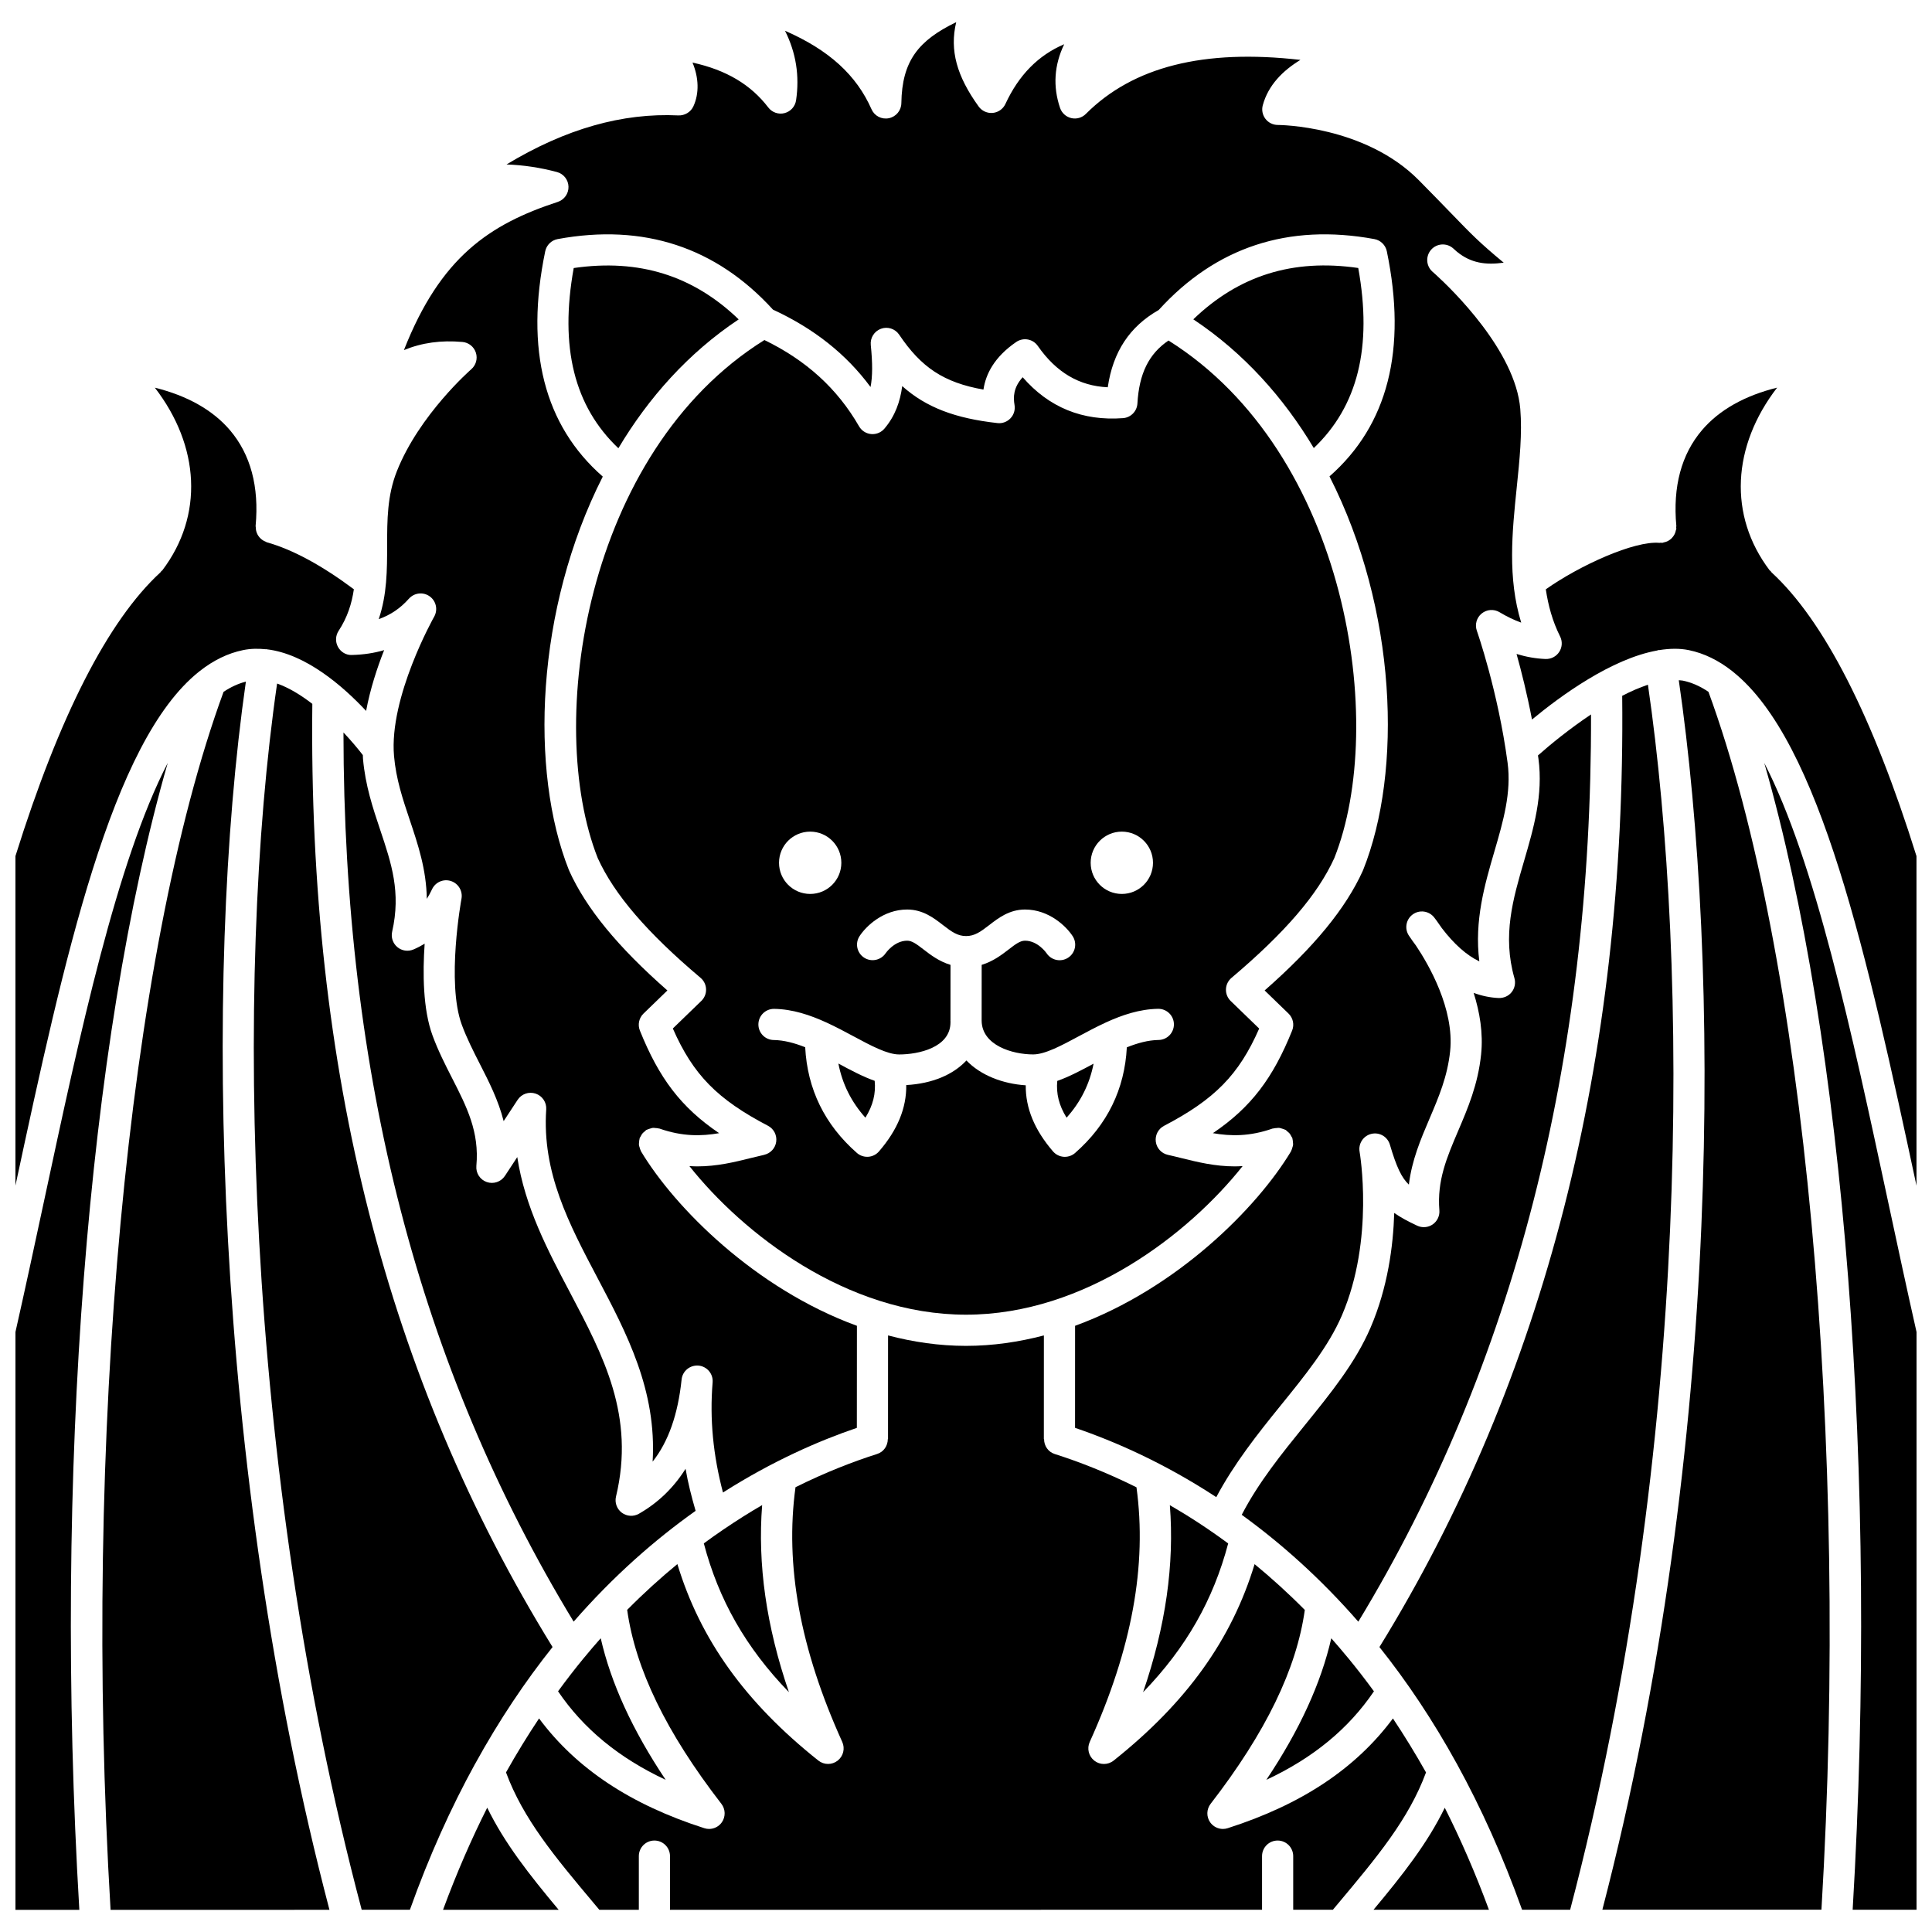 <?xml version="1.0" encoding="UTF-8"?>
<!-- Uploaded to: ICON Repo, www.svgrepo.com, Generator: ICON Repo Mixer Tools -->
<svg width="800px" height="800px" version="1.1" viewBox="144 144 512 512" xmlns="http://www.w3.org/2000/svg">
 <defs>
  <clipPath id="d">
   <path d="m148.09 246h97.906v213h-97.906z"/>
  </clipPath>
  <clipPath id="c">
   <path d="m611 346h40.902v305h-40.902z"/>
  </clipPath>
  <clipPath id="b">
   <path d="m545 246h106.9v213h-106.9z"/>
  </clipPath>
  <clipPath id="a">
   <path d="m148.09 346h40.906v305h-40.906z"/>
  </clipPath>
 </defs>
 <path d="m346.5 450.05c-1.184 0.262-2.383 0.559-3.594 0.859-4.266 1.059-8.863 2.195-14.168 2.195-0.664 0-1.355-0.047-2.043-0.082 14.078 17.754 41.602 39.383 73.309 39.383 31.703 0 59.23-21.637 73.309-39.383-0.691 0.039-1.379 0.082-2.043 0.082-5.305 0-9.898-1.141-14.168-2.195-1.211-0.301-2.406-0.598-3.594-0.859-1.695-0.371-2.981-1.762-3.207-3.484-0.23-1.723 0.641-3.402 2.18-4.207 13.375-6.992 19.824-13.48 25.215-25.781l-7.551-7.305c-0.84-0.812-1.293-1.941-1.254-3.106 0.039-1.168 0.57-2.262 1.461-3.016 14.207-12.004 22.871-22.094 27.254-31.75 14.129-35.457 3.602-107.32-43.945-137.16-5.203 3.523-7.781 8.758-8.234 16.688-0.117 2.066-1.746 3.727-3.809 3.883-10.734 0.801-19.645-2.832-26.598-10.844-2.496 2.754-2.512 5.305-2.16 7.348 0.223 1.281-0.172 2.59-1.066 3.531-0.891 0.945-2.172 1.43-3.465 1.273-11.148-1.246-18.859-4.113-25.234-9.801-0.531 4.098-1.891 7.965-4.719 11.277-0.789 0.926-1.941 1.449-3.144 1.449-0.125 0-0.258-0.004-0.379-0.016-1.34-0.125-2.527-0.887-3.195-2.051-5.766-10.016-14.012-17.492-25.082-22.863-47.59 29.691-58.219 101.75-44.164 137.3 4.391 9.648 13.051 19.727 27.242 31.719 0.891 0.75 1.426 1.848 1.461 3.016 0.043 1.164-0.418 2.297-1.254 3.106l-7.551 7.305c5.394 12.301 11.84 18.789 25.215 25.781 1.539 0.805 2.41 2.484 2.18 4.207-0.223 1.727-1.508 3.117-3.203 3.492zm94.797-85.66c4.559 0 8.258 3.695 8.258 8.258s-3.699 8.258-8.258 8.258c-4.559 0-8.258-3.695-8.258-8.258 0-4.559 3.699-8.258 8.258-8.258zm-82.59 0c4.562 0 8.258 3.695 8.258 8.258s-3.695 8.258-8.258 8.258-8.258-3.695-8.258-8.258c0-4.559 3.695-8.258 8.258-8.258zm-9.664 55.227c-2.281-0.031-4.098-1.91-4.062-4.191 0.039-2.258 1.875-4.066 4.129-4.066h0.066c4.891 0.074 9.527 1.641 13.859 3.625 0.016 0.008 0.027 0.016 0.047 0.02 2.469 1.137 4.84 2.402 7.098 3.617 4.613 2.477 8.973 4.82 12.109 4.82 5.051 0 13.598-1.793 13.598-8.516v-0.238c0-0.09-0.016-0.172-0.016-0.266 0-0.027 0.016-0.055 0.016-0.082l0.008-14.641c-3.008-0.91-5.285-2.644-7.082-4.035-1.961-1.512-3.129-2.371-4.398-2.371-3.418 0-5.699 3.301-5.719 3.336-1.273 1.875-3.824 2.394-5.715 1.145-1.887-1.25-2.43-3.769-1.195-5.676 1.703-2.621 6.281-7.066 12.629-7.066 4.156 0 7.094 2.269 9.453 4.098 2.344 1.816 3.902 2.934 6.16 2.934 2.258 0 3.816-1.113 6.164-2.934 2.359-1.824 5.297-4.098 9.453-4.098 6.348 0 10.926 4.445 12.629 7.066 1.242 1.91 0.699 4.473-1.219 5.711-1.902 1.23-4.438 0.703-5.691-1.184-0.078-0.113-2.336-3.332-5.719-3.332-1.277 0-2.445 0.859-4.398 2.371-1.801 1.391-4.086 3.125-7.09 4.035l-0.008 14.82c0.09 6.531 8.184 8.914 13.648 8.914 3.133 0 7.492-2.336 12.105-4.82 2.195-1.176 4.5-2.406 6.891-3.519 0.102-0.051 0.199-0.102 0.305-0.145 4.32-1.977 8.941-3.527 13.812-3.602h0.066c2.254 0 4.094 1.809 4.129 4.066 0.031 2.281-1.789 4.16-4.062 4.191-2.777 0.043-5.594 0.82-8.418 1.953-0.578 11.066-5.144 20.484-13.707 27.992-0.754 0.66-1.723 1.023-2.723 1.023-0.094 0-0.195-0.004-0.289-0.008-1.098-0.078-2.121-0.59-2.84-1.426-4.918-5.711-7.293-11.488-7.227-17.52-6.051-0.395-11.926-2.621-15.723-6.582-3.496 3.777-9.094 6.141-15.945 6.519 0.082 6.055-2.285 11.848-7.223 17.578-0.719 0.836-1.742 1.348-2.84 1.426-0.094 0.004-0.195 0.008-0.289 0.008-1 0-1.969-0.363-2.723-1.023-8.57-7.512-13.133-16.934-13.707-28.016-2.797-1.105-5.594-1.871-8.348-1.914z"/>
 <path d="m492.17 262.74c11.641-11.082 15.57-26.73 11.781-47.719-17.328-2.516-31.664 2.008-43.711 13.605 13.41 8.914 23.957 20.785 31.93 34.113z"/>
 <path d="m298.67 583.45c-2.289 2.785-4.547 5.707-6.781 8.762 6.691 9.879 16.074 17.648 28.52 23.461-8.852-13.246-14.504-25.648-17.211-37.52-1.434 1.617-2.859 3.281-4.273 5-0.078 0.109-0.172 0.199-0.254 0.297z"/>
 <path d="m325.68 533.25c-3.16 5.031-7.289 9.012-12.367 11.914-1.426 0.812-3.199 0.707-4.531-0.285-1.312-0.988-1.922-2.664-1.535-4.266 5.106-21.305-3.301-37.238-12.199-54.102-5.902-11.18-11.949-22.648-13.965-35.871l-3.273 4.984c-1.043 1.582-3.031 2.254-4.816 1.629-1.793-0.625-2.922-2.387-2.75-4.273 0.824-9.039-2.535-15.629-6.434-23.262-1.812-3.555-3.695-7.234-5.191-11.32-2.539-6.914-2.617-16.516-2.082-24.309-0.938 0.574-1.922 1.086-2.953 1.527-1.434 0.617-3.078 0.375-4.277-0.617-1.195-0.996-1.73-2.578-1.383-4.094 2.375-10.453-0.188-18.086-3.152-26.93-1.949-5.809-3.961-11.816-4.578-18.918-0.027-0.312-0.016-0.641-0.039-0.957-1.281-1.664-3.039-3.762-5.133-5.988 0.055 90.953 20.051 168.2 61 235.64 10.621-12.184 21.641-21.789 32.324-29.363-1.094-3.734-2.027-7.445-2.664-11.137z"/>
 <path d="m335.87 549.23c-0.047 0.043-0.102 0.066-0.152 0.102-1.723 1.172-3.457 2.391-5.199 3.68 3.934 14.926 11.094 27.594 22.551 39.43-6.004-17.52-8.32-33.895-7.094-49.578-3.301 1.914-6.684 4.043-10.105 6.367z"/>
 <path d="m296.04 215.03c-3.789 21.016 0.152 36.676 11.836 47.762 7.961-13.355 18.496-25.238 31.883-34.152-12.039-11.594-26.379-16.121-43.719-13.609z"/>
 <path d="m252.37 302.66c1.414-1.586 3.773-1.852 5.496-0.625 1.723 1.227 2.234 3.559 1.188 5.402-0.121 0.211-11.992 21.328-10.633 36.91 0.535 6.125 2.309 11.414 4.188 17.012 2.164 6.453 4.383 13.07 4.5 20.844 0.5-0.777 0.957-1.617 1.379-2.523 0.871-1.887 3.012-2.84 5-2.199 1.98 0.633 3.184 2.644 2.809 4.691-0.043 0.219-4.043 22.156 0.078 33.383 1.328 3.617 3.094 7.07 4.793 10.41 2.43 4.758 4.906 9.609 6.305 15.145l3.707-5.644c1.031-1.57 2.984-2.242 4.769-1.645 1.777 0.598 2.93 2.32 2.805 4.191-1.129 16.754 6.019 30.309 13.59 44.656 7.75 14.688 15.727 29.797 14.609 48.684 4.18-5.289 6.711-12.496 7.68-21.77 0.234-2.246 2.215-3.867 4.492-3.684 2.254 0.211 3.914 2.195 3.727 4.457-0.812 9.758 0.156 19.363 2.742 29.176 13.094-8.328 25.406-13.707 35.48-17.129l0.02-27.051c-26.996-9.855-48.27-31.32-57.223-46.238-0.031-0.055-0.031-0.117-0.062-0.172-0.141-0.262-0.211-0.539-0.293-0.824-0.07-0.238-0.16-0.465-0.188-0.707-0.023-0.242 0.02-0.484 0.039-0.73 0.023-0.297 0.031-0.582 0.121-0.867 0.016-0.059 0.004-0.121 0.023-0.184 0.062-0.184 0.199-0.312 0.285-0.48 0.133-0.262 0.25-0.516 0.441-0.746 0.188-0.23 0.41-0.402 0.637-0.582 0.148-0.121 0.246-0.277 0.414-0.375 0.055-0.031 0.117-0.031 0.172-0.062 0.262-0.141 0.535-0.211 0.82-0.293 0.238-0.07 0.465-0.16 0.711-0.188 0.238-0.023 0.48 0.02 0.727 0.039 0.297 0.023 0.586 0.031 0.867 0.121 0.062 0.016 0.125 0.004 0.184 0.023 6.121 2.137 11.082 2.035 15.809 1.219-10.137-6.856-15.941-14.621-21-27.188-0.625-1.559-0.246-3.34 0.957-4.508l6.328-6.125c-13.18-11.586-21.496-21.742-26.02-31.723-0.012-0.023-0.008-0.055-0.016-0.082-0.016-0.039-0.047-0.062-0.059-0.098-10.406-26.195-8.871-69.105 8.973-104.28-15.516-13.57-20.656-33.633-15.25-59.719 0.344-1.645 1.645-2.918 3.301-3.223 22.742-4.188 41.938 2.117 57.059 18.699 10.82 5.004 19.363 11.73 25.852 20.504 0.551-2.793 0.547-6.363 0.062-11.133-0.191-1.883 0.926-3.66 2.703-4.305 1.781-0.652 3.769 0.004 4.828 1.578 5.832 8.664 11.789 12.672 22.328 14.543 0.598-4.07 2.859-8.629 8.688-12.617 1.879-1.281 4.426-0.812 5.719 1.051 4.879 7.004 10.965 10.609 18.535 10.953 1.371-9.418 5.832-16.129 13.496-20.473 15.137-16.664 34.355-23 57.156-18.801 1.652 0.305 2.957 1.578 3.301 3.223 5.398 26.055 0.277 46.098-15.191 59.668 17.906 35.203 19.406 78.148 8.906 104.34-0.012 0.031-0.043 0.062-0.055 0.094-0.012 0.023-0.004 0.051-0.016 0.074-4.527 9.98-12.836 20.137-26.02 31.723l6.328 6.125c1.207 1.168 1.586 2.953 0.957 4.508-5.059 12.566-10.859 20.336-21 27.188 4.719 0.816 9.688 0.914 15.809-1.219 0.062-0.02 0.125-0.008 0.188-0.023 0.281-0.082 0.566-0.094 0.859-0.117 0.246-0.02 0.492-0.066 0.734-0.039 0.242 0.023 0.473 0.121 0.711 0.188 0.285 0.082 0.562 0.152 0.82 0.293 0.055 0.027 0.121 0.027 0.172 0.062 0.168 0.098 0.27 0.262 0.414 0.379 0.227 0.184 0.449 0.352 0.637 0.578 0.188 0.23 0.309 0.488 0.441 0.746 0.086 0.168 0.219 0.297 0.281 0.48 0.02 0.059 0.008 0.121 0.023 0.184 0.086 0.285 0.094 0.57 0.121 0.867 0.02 0.246 0.066 0.488 0.039 0.73-0.023 0.242-0.121 0.473-0.188 0.707-0.082 0.285-0.152 0.566-0.293 0.824-0.027 0.055-0.027 0.121-0.062 0.172-8.953 14.922-30.23 36.383-57.227 46.238l-0.008 27.043c10.578 3.598 23.605 9.312 37.426 18.363 4.715-8.859 10.883-16.66 16.969-24.168 6.578-8.109 12.789-15.773 16.328-24.008 8.688-20.195 4.727-43.117 4.688-43.344-0.387-2.16 0.984-4.246 3.117-4.75 2.137-0.508 4.285 0.742 4.906 2.848 1.754 5.945 3.094 8.762 5.035 10.605 0.777-6.496 3.152-12.055 5.465-17.473 2.453-5.754 4.769-11.184 5.469-17.898 1.168-11.211-5.773-23.086-9.074-28.004-0.617-0.82-1.23-1.684-1.832-2.582-1.246-1.84-0.809-4.336 0.984-5.644 1.801-1.312 4.305-0.961 5.68 0.777 0.129 0.164 0.914 1.168 2.023 2.82 3.254 4.269 6.582 7.223 9.953 8.84-1.359-10.805 1.445-20.398 3.969-29.047 2.356-8.062 4.574-15.676 3.523-23.59-2.543-19.004-8.09-34.82-8.148-34.98-0.582-1.641-0.07-3.473 1.281-4.57 1.348-1.105 3.246-1.242 4.738-0.344 1.934 1.16 3.848 2.078 5.734 2.754-3.644-11.875-2.398-24.027-1.18-35.84 0.762-7.359 1.469-14.305 0.938-20.777-1.285-15.461-18.242-31.809-22.332-35.543-0.348-0.293-0.691-0.602-1.031-0.922-1.633-1.539-1.734-4.098-0.238-5.766 1.5-1.672 4.059-1.828 5.758-0.379 0.105 0.09 0.477 0.41 1.043 0.926 3.715 3.051 7.668 3.578 12.406 2.914-6.473-5.375-8.43-7.398-13.891-13.047-2.148-2.215-4.844-5-8.602-8.805-14.34-14.5-37.062-14.645-37.355-14.645h-0.004-0.004c-1.289 0-2.5-0.598-3.281-1.613-0.781-1.023-1.051-2.352-0.715-3.594 1.453-5.363 5.34-9.207 9.98-12.035-25.648-2.934-44.352 1.801-56.867 14.32-1.004 1.008-2.465 1.43-3.859 1.102-1.391-0.328-2.512-1.344-2.973-2.695-1.934-5.703-1.559-11.348 1.098-16.879-6.883 2.93-12.023 8.164-15.578 15.828-0.617 1.328-1.895 2.238-3.356 2.375-1.449 0.133-2.887-0.512-3.742-1.707-5.781-8.02-7.723-14.871-5.945-22.344-9.988 4.84-14.367 10.242-14.535 21.469-0.027 1.941-1.406 3.602-3.309 3.984-1.93 0.391-3.82-0.605-4.602-2.379-3.984-9.031-11.242-15.688-22.918-20.793 2.922 5.836 3.883 11.938 2.93 18.422-0.242 1.645-1.445 2.981-3.047 3.398-1.602 0.422-3.309-0.172-4.316-1.492-4.637-6.059-11.129-9.938-20.082-11.898 1.656 3.977 1.824 8.129 0.227 11.605-0.707 1.535-2.309 2.461-3.957 2.398-14.844-0.711-29.883 3.531-45.559 12.992 4.5 0.164 8.965 0.836 13.363 2.012 1.766 0.473 3.012 2.047 3.059 3.875 0.051 1.824-1.109 3.469-2.844 4.039-18.152 5.938-31.098 14.684-40.77 39.273 4.793-1.969 9.824-2.656 15.5-2.156 1.652 0.141 3.059 1.258 3.57 2.84 0.512 1.582 0.027 3.312-1.227 4.398-0.137 0.121-13.75 12.023-19.691 26.965-2.59 6.516-2.594 12.969-2.602 19.797-0.004 6.379-0.008 12.914-2.227 19.453 3.113-1.086 5.762-2.883 8-5.422z"/>
 <path d="m375.8 430.43c-3.109-1.098-6.269-2.777-9.535-4.535-0.027-0.016-0.059-0.031-0.086-0.047 1.043 5.387 3.398 10.141 7.16 14.348 2.039-3.277 2.789-6.441 2.461-9.766z"/>
 <path d="m545.34 403.23c0.363 1.281 0.09 2.656-0.734 3.695-0.824 1.043-2.098 1.594-3.434 1.562-2.258-0.102-4.477-0.562-6.641-1.367 1.609 5.066 2.566 10.676 1.977 16.309-0.824 7.957-3.5 14.227-6.09 20.289-3.012 7.055-5.609 13.145-4.969 21.031 0.117 1.465-0.559 2.891-1.766 3.731-1.215 0.84-2.785 0.961-4.113 0.34-2.398-1.133-4.383-2.16-6.086-3.383-0.262 8.816-1.73 19.836-6.281 30.418-3.996 9.289-10.559 17.379-17.5 25.945-6.027 7.441-12.23 15.113-16.629 23.641 10.238 7.414 20.742 16.688 30.891 28.324 41.168-67.883 61.895-148.7 61.672-240.43-5.617 3.754-10.719 7.898-14.059 10.867 0.043 0.285 0.086 0.559 0.125 0.848 1.293 9.648-1.289 18.473-3.777 27.004-2.988 10.219-5.812 19.879-2.586 31.172z"/>
 <path d="m469.48 553.03c-5.258-3.883-10.441-7.246-15.457-10.145 1.227 15.68-1.09 32.055-7.094 49.566 11.457-11.836 18.609-24.496 22.551-39.422z"/>
 <path d="m501.09 583.18c-1.422-1.723-2.848-3.394-4.285-5.016-2.715 11.871-8.367 24.266-17.211 37.508 12.441-5.809 21.824-13.578 28.516-23.457-2.246-3.074-4.523-6.012-6.828-8.812-0.066-0.074-0.137-0.141-0.191-0.223z"/>
 <path d="m433.81 425.89c-0.008 0.004-0.012 0.008-0.02 0.008-3.293 1.766-6.473 3.461-9.602 4.559-0.32 3.316 0.43 6.473 2.465 9.738 3.758-4.188 6.106-8.938 7.156-14.305z"/>
 <g clip-path="url(#d)">
  <path d="m196.73 322.01c0.082-0.086 0.184-0.145 0.273-0.223 3.543-2.769 7.336-4.664 11.414-5.5 2-0.414 4-0.434 5.992-0.23 0.074 0.008 0.141-0.02 0.215-0.012 0.027 0.004 0.051 0.023 0.078 0.027 10.297 1.203 20.109 9.691 26.32 16.328 1.074-5.75 2.902-11.367 4.777-16.109-2.641 0.781-5.481 1.211-8.516 1.285-1.539 0.094-2.969-0.781-3.707-2.121-0.746-1.344-0.684-2.984 0.156-4.269 2.344-3.578 3.484-7.211 4.047-11.02-8.445-6.309-16.191-10.516-23.047-12.445-0.145-0.043-0.25-0.145-0.387-0.199-0.27-0.105-0.516-0.227-0.75-0.387-0.215-0.145-0.402-0.297-0.582-0.477-0.195-0.191-0.363-0.387-0.52-0.609-0.148-0.215-0.266-0.43-0.367-0.668-0.105-0.242-0.191-0.484-0.246-0.746-0.062-0.27-0.082-0.531-0.086-0.812-0.004-0.152-0.062-0.289-0.051-0.445 0.957-10.406-1.324-18.938-6.797-25.371-4.539-5.332-11.312-9.145-19.91-11.27 11.922 15.469 12.996 33.871 1.977 48.418-0.078 0.102-0.199 0.141-0.285 0.234-0.086 0.094-0.125 0.215-0.219 0.301-13.867 12.75-26.793 38.043-38.418 75.188v87.328c12.973-60.516 25.473-117.71 48.637-136.2z"/>
 </g>
 <path d="m508 650.1h30.582c-3.598-9.746-7.523-18.734-11.703-27.027-4.586 9.41-11.078 17.684-18.879 27.027z"/>
 <path d="m589.92 324.37c-0.328-0.066-0.684-0.066-1.023-0.098 10.887 74.879 11.801 202.56-20.254 325.82l58.059-0.004c7.434-124.41-4.512-253.41-29.945-322.75-2.188-1.473-4.461-2.492-6.836-2.977z"/>
 <g clip-path="url(#c)">
  <path d="m611.55 346.19c21.191 73.66 30.273 188.78 23.422 303.91h16.93v-153.1c-2.602-11.512-5.113-23.238-7.613-34.895-9.516-44.406-19.254-89.828-32.738-115.91z"/>
 </g>
 <g clip-path="url(#b)">
  <path d="m613.48 295.68c-0.094-0.086-0.133-0.207-0.219-0.301-0.086-0.094-0.207-0.133-0.285-0.234-11.02-14.547-9.941-32.949 1.977-48.418-8.598 2.121-15.375 5.938-19.91 11.27-5.469 6.43-7.754 14.965-6.797 25.371 0.012 0.133-0.043 0.246-0.043 0.375 0 0.125 0.051 0.238 0.043 0.367-0.012 0.156-0.094 0.285-0.129 0.434-0.055 0.273-0.121 0.527-0.227 0.777-0.105 0.262-0.238 0.492-0.395 0.723-0.137 0.199-0.273 0.375-0.438 0.551-0.207 0.211-0.426 0.387-0.672 0.551-0.199 0.133-0.391 0.242-0.617 0.34-0.266 0.117-0.535 0.191-0.824 0.246-0.148 0.031-0.277 0.117-0.434 0.129-0.137 0.012-0.25-0.043-0.383-0.043-0.125 0-0.234 0.051-0.363 0.043-6.652-0.598-21.141 5.977-30.109 12.312 0.637 4.277 1.773 8.469 3.785 12.484 0.656 1.305 0.574 2.863-0.219 4.09-0.793 1.227-2.148 1.938-3.633 1.891-2.539-0.098-5.109-0.547-7.688-1.332 1.273 4.531 2.785 10.543 4.094 17.379 7.531-6.242 21.066-16.137 33.176-18.297 0.117-0.027 0.207-0.102 0.328-0.121 0.082-0.012 0.156 0.02 0.234 0.012 2.719-0.43 5.363-0.5 7.84 0.012 4.078 0.84 7.867 2.731 11.41 5.5 0.09 0.082 0.195 0.137 0.273 0.227 23.168 18.488 35.664 75.68 48.637 136.2l-0.004-87.344c-11.613-37.145-24.539-62.438-38.41-75.191z"/>
 </g>
 <path d="m513.14 599.41c-9.852 13.258-24.223 22.816-43.793 29.082-0.418 0.133-0.84 0.199-1.258 0.199-1.316 0-2.594-0.637-3.383-1.758-1.035-1.477-0.988-3.465 0.117-4.898 14.641-18.934 22.777-35.754 24.965-51.383-4.422-4.469-8.875-8.492-13.309-12.137-6.051 19.965-18.004 36.664-37.359 52.062-0.75 0.598-1.66 0.895-2.57 0.895-0.895 0-1.793-0.289-2.535-0.871-1.508-1.172-2.012-3.223-1.227-4.961 11.195-24.723 15.215-46.816 12.391-67.488-7.988-3.977-15.367-6.82-21.668-8.824-1.758-0.559-2.82-2.188-2.82-3.941h-0.059l0.008-27.484c-6.633 1.738-13.531 2.766-20.648 2.766-7.109 0-14.016-1.027-20.648-2.769l-0.008 27.48h-0.059c-0.004 1.75-1.066 3.375-2.82 3.934-6.293 2-13.66 4.84-21.641 8.812-2.824 20.676 1.195 42.773 12.391 67.504 0.785 1.738 0.281 3.785-1.227 4.961-0.746 0.582-1.641 0.871-2.535 0.871-0.914 0-1.816-0.301-2.57-0.895-19.359-15.398-31.316-32.098-37.363-52.07-4.434 3.644-8.887 7.672-13.305 12.137 2.184 15.629 10.324 32.457 24.969 51.398 1.105 1.434 1.152 3.414 0.117 4.898-0.789 1.125-2.066 1.758-3.383 1.758-0.422 0-0.844-0.066-1.258-0.199-19.57-6.266-33.945-15.824-43.797-29.086-3 4.492-5.926 9.254-8.758 14.301 4.535 12.285 12.863 22.285 23.348 34.762l1.379 1.648h10.473v-14.223c0-2.281 1.848-4.129 4.129-4.129 2.285 0 4.129 1.852 4.129 4.129v14.223l156.9-0.008v-14.215c0-2.281 1.848-4.129 4.129-4.129 2.285 0 4.129 1.852 4.129 4.129v14.215h10.516l1.246-1.492c10.52-12.535 18.879-22.566 23.434-34.902-2.84-5.043-5.766-9.805-8.766-14.301z"/>
 <path d="m580.72 325.46c-2.211 0.738-4.5 1.734-6.82 2.938 1.008 96.402-20.637 181.18-64.336 252.09 7.191 9.016 14.117 19.305 20.562 31.02 0.008 0.016 0.016 0.027 0.023 0.047 6.281 11.426 12.09 24.219 17.215 38.543h12.742c32.305-122.73 31.453-250.13 20.613-324.64z"/>
 <path d="m261.41 650.11h30.633c-7.82-9.363-14.328-17.633-18.926-27.055-4.18 8.305-8.105 17.301-11.707 27.055z"/>
 <path d="m269.86 611.53c6.445-11.723 13.379-22.023 20.574-31.047-43.914-71.207-64.766-153.02-63.664-249.95-3.008-2.324-6.195-4.277-9.336-5.387-11.367 78.488-8.762 207.51 22.418 324.96h12.777c5.125-14.34 10.938-27.141 17.223-38.574 0.004-0.008 0.004-0.012 0.008-0.012z"/>
 <path d="m209.16 324.63c-2.039 0.539-4.016 1.438-5.914 2.715-25.434 69.344-37.375 198.36-29.945 322.78l58.008-0.004c-30.855-117.68-33.453-246.56-22.148-325.49z"/>
 <g clip-path="url(#a)">
  <path d="m188.45 346.19c-13.488 26.086-23.227 71.508-32.738 115.91-2.504 11.656-5.016 23.379-7.617 34.895v153.13h16.93c-6.852-115.14 2.227-230.28 23.426-303.94z"/>
 </g>
</svg>